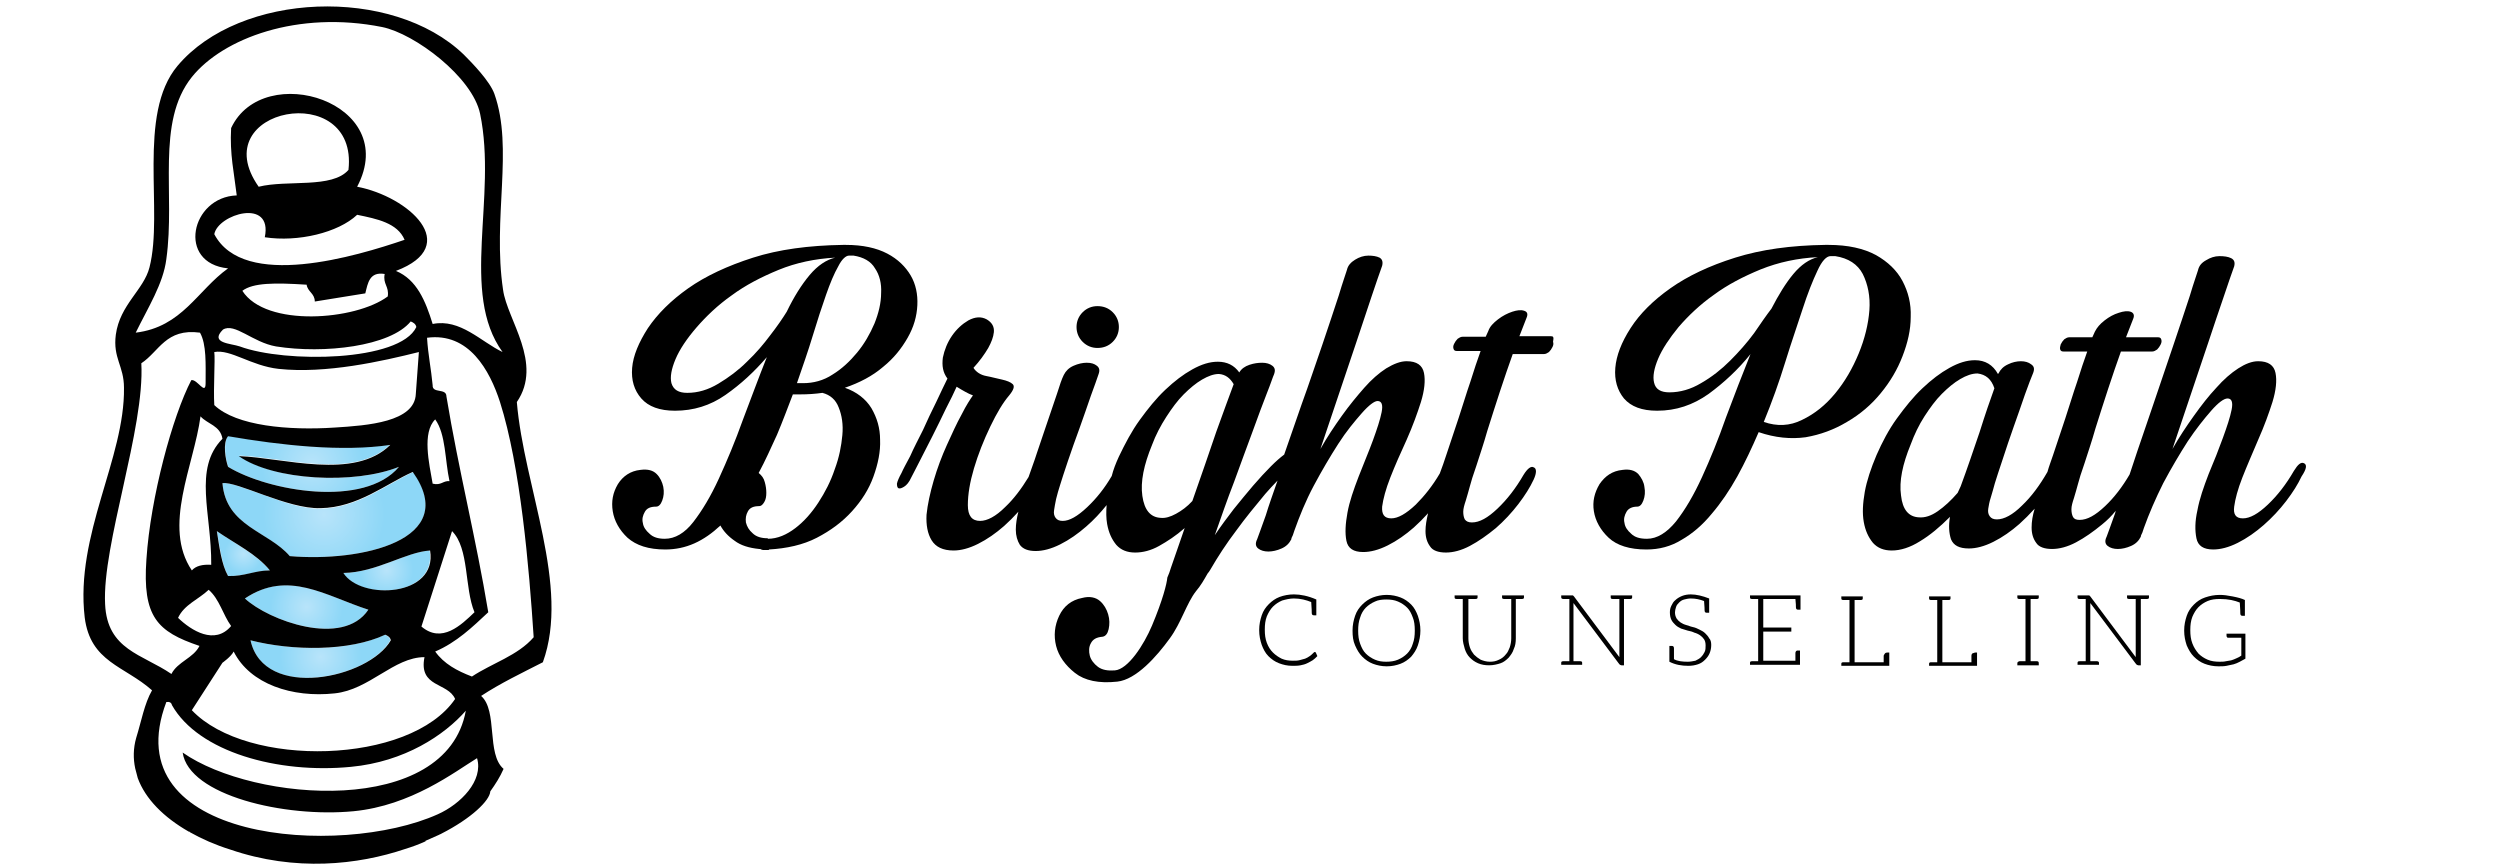 <?xml version="1.0" encoding="utf-8"?>
<!-- Generator: Adobe Illustrator 25.4.1, SVG Export Plug-In . SVG Version: 6.00 Build 0)  -->
<svg version="1.1" id="Layer_1" xmlns="http://www.w3.org/2000/svg" xmlns:xlink="http://www.w3.org/1999/xlink" x="0px" y="0px"
	 viewBox="0 0 490 170" style="enable-background:new 0 0 490 170;" xml:space="preserve">
<style type="text/css">
	
		.st0{clip-path:url(#SVGID_00000142860093112241559530000013689725321666311583_);fill:url(#SVGID_00000015322867300232699190000016672736187795638932_);}
	
		.st1{clip-path:url(#SVGID_00000116930504726333301880000003421474963075533235_);fill:url(#SVGID_00000147906977427502024330000014857189514236768910_);}
	
		.st2{clip-path:url(#SVGID_00000142157486737567689150000012919925470381839273_);fill:url(#SVGID_00000178919487684968233460000009399527376621736115_);}
	
		.st3{clip-path:url(#SVGID_00000004547803757196630860000014634132057269545910_);fill:url(#SVGID_00000029027702799376258890000000440164393030111147_);}
	
		.st4{clip-path:url(#SVGID_00000089551026077491397380000009487840758723934359_);fill:url(#SVGID_00000145754723306372420900000013932845839633296527_);}
	
		.st5{clip-path:url(#SVGID_00000003806524637759446410000013519546738754032012_);fill:url(#SVGID_00000152967899939791553250000009759482795531278989_);}
	.st6{fill-rule:evenodd;clip-rule:evenodd;}
</style>
<g>
	<g>
		<g>
			<defs>
				<path id="SVGID_1_" d="M49.1,125.5c2.5,11.9,23.2,7.5,27.4,0c-0.1-0.6-0.6-0.9-1.1-1.1C68.5,127.7,57.3,127.6,49.1,125.5"/>
			</defs>
			<clipPath id="SVGID_00000144295531576720498110000012768281868407261608_">
				<use xlink:href="#SVGID_1_"  style="overflow:visible;"/>
			</clipPath>
			
				<radialGradient id="SVGID_00000059297272703559284130000006610559066282309542_" cx="62.981" cy="288.924" r="1.861" gradientTransform="matrix(4.294 0 0 4.294 -207.585 -1111.893)" gradientUnits="userSpaceOnUse">
				<stop  offset="0" style="stop-color:#B8E4FA"/>
				<stop  offset="1" style="stop-color:#8DD7F7"/>
			</radialGradient>
			
				<rect x="49.1" y="124.4" style="clip-path:url(#SVGID_00000144295531576720498110000012768281868407261608_);fill:url(#SVGID_00000059297272703559284130000006610559066282309542_);" width="27.4" height="13"/>
		</g>
	</g>
	<g>
		<g>
			<defs>
				<path id="SVGID_00000057140042572697838320000002031459298910293423_" d="M48,117.3c4.6,4.3,19.2,9.7,24.2,2.2
					c-5.6-1.8-10.8-4.8-16.2-4.8C53.4,114.7,50.8,115.4,48,117.3"/>
			</defs>
			<clipPath id="SVGID_00000074421568537297582390000017702007759244472221_">
				<use xlink:href="#SVGID_00000057140042572697838320000002031459298910293423_"  style="overflow:visible;"/>
			</clipPath>
			
				<radialGradient id="SVGID_00000047743443369974274210000014120723251598742151_" cx="57.792" cy="294.906" r="1.861" gradientTransform="matrix(3.829 0 0 3.829 -161.189 -1010.219)" gradientUnits="userSpaceOnUse">
				<stop  offset="0" style="stop-color:#B8E4FA"/>
				<stop  offset="1" style="stop-color:#8DD7F7"/>
			</radialGradient>
			
				<rect x="48" y="114.7" style="clip-path:url(#SVGID_00000074421568537297582390000017702007759244472221_);fill:url(#SVGID_00000047743443369974274210000014120723251598742151_);" width="24.2" height="12.3"/>
		</g>
	</g>
	<g>
		<g>
			<defs>
				<path id="SVGID_00000040561993657818965960000013112678824220452543_" d="M44.7,112.9c3.2,0.1,5.2-1,8.2-1.1
					c-2.8-3.3-6.8-5.2-10.4-7.7C43.1,107.2,43.4,110.5,44.7,112.9"/>
			</defs>
			<clipPath id="SVGID_00000058547322372185371010000001427084444086501536_">
				<use xlink:href="#SVGID_00000040561993657818965960000013112678824220452543_"  style="overflow:visible;"/>
			</clipPath>
			
				<radialGradient id="SVGID_00000174597395488306429670000017555003355839836297_" cx="15.29" cy="349.524" r="1.861" gradientTransform="matrix(2.039 0 0 2.039 16.574 -604.082)" gradientUnits="userSpaceOnUse">
				<stop  offset="0" style="stop-color:#B8E4FA"/>
				<stop  offset="1" style="stop-color:#8DD7F7"/>
			</radialGradient>
			
				<rect x="42.5" y="104.1" style="clip-path:url(#SVGID_00000058547322372185371010000001427084444086501536_);fill:url(#SVGID_00000174597395488306429670000017555003355839836297_);" width="10.4" height="8.9"/>
		</g>
	</g>
	<g>
		<g>
			<defs>
				<path id="SVGID_00000071524055572425837280000016788688853597617541_" d="M44.7,91.5c7.9,4.8,26.7,8.1,33.5,0
					c-8.7,3.5-24.6,2.7-31.3-2.2c8.8,0.3,22.5,4.8,29.6-2.2c-9.4,1.4-21.3,0.1-31.8-1.7C43.7,86.8,44.2,90,44.7,91.5"/>
			</defs>
			<clipPath id="SVGID_00000040563743515991788750000012934357537910501311_">
				<use xlink:href="#SVGID_00000071524055572425837280000016788688853597617541_"  style="overflow:visible;"/>
			</clipPath>
			
				<radialGradient id="SVGID_00000027582414506344696910000015991439420354161060_" cx="70.747" cy="274.01" r="1.861" gradientTransform="matrix(5.352 0 0 5.352 -317.461 -1375.555)" gradientUnits="userSpaceOnUse">
				<stop  offset="0" style="stop-color:#B8E4FA"/>
				<stop  offset="1" style="stop-color:#8DD7F7"/>
			</radialGradient>
			
				<rect x="43.7" y="85.4" style="clip-path:url(#SVGID_00000040563743515991788750000012934357537910501311_);fill:url(#SVGID_00000027582414506344696910000015991439420354161060_);" width="34.6" height="14.1"/>
		</g>
	</g>
	<g>
		<g>
			<defs>
				<path id="SVGID_00000020362914455468534000000004272435084639634078_" d="M67.2,112.3c3.4,5.5,18.5,4.7,17-4.4
					C79.5,108.2,73.8,112.2,67.2,112.3"/>
			</defs>
			<clipPath id="SVGID_00000008833359855023530130000009792984217981697205_">
				<use xlink:href="#SVGID_00000020362914455468534000000004272435084639634078_"  style="overflow:visible;"/>
			</clipPath>
			
				<radialGradient id="SVGID_00000169532934465633846600000004351758981981594766_" cx="44.051" cy="317.171" r="1.861" gradientTransform="matrix(2.813 0 0 2.813 -48.129 -780.406)" gradientUnits="userSpaceOnUse">
				<stop  offset="0" style="stop-color:#B8E4FA"/>
				<stop  offset="1" style="stop-color:#8DD7F7"/>
			</radialGradient>
			
				<rect x="67.2" y="107.9" style="clip-path:url(#SVGID_00000008833359855023530130000009792984217981697205_);fill:url(#SVGID_00000169532934465633846600000004351758981981594766_);" width="18.5" height="9.8"/>
		</g>
	</g>
	<g>
		<g>
			<defs>
				<path id="SVGID_00000101785053820731465020000000361417994743251872_" d="M62.8,99.7c-3.1,0.1-7.1-1.2-10.6-2.5
					c-3.8-1.3-7.1-2.7-8.6-2.5c0.7,8.5,8.9,9.4,13.2,14.3c13.9,1.2,33.6-3.1,24.2-16.5C75.8,94.9,70.1,99.6,62.8,99.7"/>
			</defs>
			<clipPath id="SVGID_00000090988379667443203490000016782125549681715387_">
				<use xlink:href="#SVGID_00000101785053820731465020000000361417994743251872_"  style="overflow:visible;"/>
			</clipPath>
			
				<radialGradient id="SVGID_00000181086581391777536080000008791226519706132892_" cx="76.397" cy="267.25" r="1.861" gradientTransform="matrix(6.447 0 0 6.447 -429.033 -1622.141)" gradientUnits="userSpaceOnUse">
				<stop  offset="0" style="stop-color:#B8E4FA"/>
				<stop  offset="1" style="stop-color:#8DD7F7"/>
			</radialGradient>
			
				<rect x="43.6" y="92.6" style="clip-path:url(#SVGID_00000090988379667443203490000016782125549681715387_);fill:url(#SVGID_00000181086581391777536080000008791226519706132892_);" width="46.8" height="17.7"/>
		</g>
	</g>
	<path class="st6" d="M101.3,78.8c5.2-7.6-1.9-16.1-2.7-22c-2.1-14.1,2.1-27.7-1.7-38.4c-0.9-2.5-4.3-6-6-7.7
		C76.9-2.8,47-1.6,34.8,12.9c-8,9.5-2.7,28.6-5.5,39.5c-1.1,4.4-5.8,7.3-6.6,13.2c-0.6,4.6,1.6,6.1,1.6,10.4
		c0.2,13.8-9.6,28.8-7.7,45c1.1,8.8,7.8,9.5,13.2,14.3c-1.5,2.6-2.1,6.1-3.1,9.3l0,0c-0.6,2.1-0.6,4.1-0.2,6l0.5,1.9
		c1.5,4.1,5.1,7.7,10,10.5c0,0,0,0,0.1,0c0,0,0.1,0,0.1,0.1c2.3,1.3,5,2.5,7.9,3.4c12.8,4.4,25.1,3,34.3-0.1c0,0,0,0,0,0
		c1.3-0.4,2.7-0.9,4-1.5c0,0,0,0,0-0.1c0.9-0.4,1.8-0.8,2.7-1.2c0,0,0,0,0,0c0.1-0.1,0.3-0.1,0.4-0.2c5.9-3,9.5-6.5,9.6-8.3l0,0
		c1-1.4,1.9-2.8,2.6-4.4c-3.4-2.9-1.1-11.4-4.4-14.3c3.8-2.5,8-4.5,12.1-6.6C111.8,114.9,102.7,95.5,101.3,78.8 M32.6,50.8
		C34.4,38,30.5,24,37.6,15.1C43.7,7.5,58.4,2,74.9,5.3c6.4,1.3,17.7,9.8,19.2,17c3.4,16.4-4,35.1,4.4,46.7c-4.2-2-8.3-6.6-13.7-5.5
		c-1.4-4.5-3.1-8.7-7.2-10.4C90.8,48.1,80,38.5,70,36.6c8.7-16.5-18.4-25-24.7-11.5c-0.3,5.1,0.6,8.9,1.1,13.2
		c-9,0.3-11.8,13.3-1.7,14.3c-6,4.3-9,11.5-18.1,12.6C29,60.3,32,55.6,32.6,50.8 M43.6,129.9c0,0,1.7-1.2,2.2-2.2
		c3.2,6.4,11.5,9.1,19.8,8.2c6.8-0.7,11.6-7.1,17.6-7.1c-1.2,6,4.6,4.9,6,8.2c-8.8,12.9-40.8,13.6-51.6,2.2 M81.5,77.2
		c-0.2,5.5-9.4,6.2-15.9,6.6c-9,0.6-19.3-0.3-23.6-4.4c-0.2-3.3,0.2-8.9,0-10.4c3.2-0.6,7.2,2.7,12.6,3.3c9.3,1,20.3-1.5,27.5-3.3
		 M51.9,46.5c6.5,1,14.4-0.9,18.1-4.4c3.9,0.8,7.9,1.6,9.3,4.9c-9.4,3.2-31.5,9.9-37.3-1.1C42.7,42,53.5,38.7,51.9,46.5 M68.3,33.3
		c-3.2,3.7-12,1.9-17.6,3.3C39.8,21.1,70.3,15.4,68.3,33.3 M60.1,55.8c0.2,1.4,1.6,1.7,1.6,3.3c3.3-0.5,6.6-1.1,9.9-1.6
		c0.5-2,0.8-4.3,3.8-3.8c-0.4,2,0.9,2.4,0.6,4.4c-6.3,4.7-23.9,6.1-28.5-1.1C49.6,55.4,53.9,55.4,60.1,55.8 M54.1,67.9
		c9.4,1.5,22.4,0,26.4-4.9c0.5,0.2,1,0.5,1.1,1.1c-3.2,6.8-25.7,7.1-34.6,3.8c-1.7-0.6-6-0.6-3.3-3.3C46,63.2,49.5,67.1,54.1,67.9
		 M78.2,91.5c-6.8,8.1-25.6,4.8-33.5,0c-0.5-1.4-1.1-4.7,0-6c10.5,1.8,22.4,3.1,31.8,1.7c-7.1,7-20.9,2.5-29.7,2.2
		C53.6,94.2,69.5,95,78.2,91.5 M43.6,86c-5.8,5.9-2.1,14.7-2.2,24.7c-1.7-0.1-3,0.2-3.8,1.1c-5.8-8.6,0.4-20.5,1.7-30.2
		C40.6,83.1,43.2,83.4,43.6,86 M48,117.3c8.5-5.7,15.8-0.5,24.2,2.2C67.2,127,52.6,121.6,48,117.3 M75.5,124.4
		c0.5,0.2,1,0.5,1.1,1.1c-4.3,7.5-24.9,11.9-27.5,0C57.3,127.6,68.5,127.7,75.5,124.4 M44.7,112.9c-1.3-2.3-1.7-5.7-2.2-8.8
		c3.6,2.5,7.7,4.4,10.4,7.7C49.9,111.8,47.9,113,44.7,112.9 M40.9,115.6c2.1,1.8,2.8,4.9,4.4,7.1c-3.2,3.8-7.8,0.9-10.4-1.6
		C36.1,118.5,38.9,117.5,40.9,115.6 M82.6,122.8l6-18.7C92,107.5,91,115.2,93,120C90.4,122.5,86.6,126.2,82.6,122.8 M84.8,94.8
		c-0.7-4-2.1-10,0.5-12.6c2.1,2.9,1.9,8,2.8,12.1C86.8,94.2,86.5,95.2,84.8,94.8 M84.3,107.9c1.5,9.1-13.6,9.8-17,4.4
		C73.8,112.2,79.5,108.2,84.3,107.9 M56.8,109c-4.2-4.9-12.5-5.8-13.2-14.3c2.9-0.4,12.8,5.1,19.2,4.9c7.3-0.1,12.9-4.8,18.1-7.1
		C90.4,105.9,70.7,110.2,56.8,109 M20.6,118.4c-0.6-11.6,7.8-34.5,7.1-47.2c3.5-2.3,4.8-6.9,11.5-6c1.3,2.3,1.1,6.2,1.1,9.9
		c0,2.5-1.6-0.8-2.8-0.6c-3.7,7.1-8,23-8.8,35.1c-0.8,11.3,2.1,14.2,10.4,17c-1.2,2.4-4.3,3.1-5.5,5.5
		C27.9,128.2,21,127.4,20.6,118.4 M32.6,137.6c0.6-0.1,1,0.1,1.1,0.6c5.2,9.2,20.8,13.5,35.1,12.1c10.5-1,18.3-6.2,22.5-11
		c-3.8,20.9-41.5,18-55.5,8.2c1.2,8.4,20,12.8,33.5,11.5c11.3-1.1,19.8-7.7,24.2-10.4c1.3,4.4-3.2,9-7.7,11
		C66.7,168.2,22.2,165,32.6,137.6 M92.5,132.6c-2.9-1.1-5.5-2.5-7.2-4.9c4.2-1.8,7.3-4.8,10.4-7.7c-2.4-14.5-5.8-27.8-8.2-42.3
		c0-1.7-2.8-0.5-2.7-2.2c-0.3-3.2-0.9-6-1.1-9.3C91.9,65.1,96,72.6,98,78.8c4,12.6,5.7,32.3,6.6,46.1
		C101.5,128.5,96.4,130,92.5,132.6"/>
</g>
<g>
	<path d="M179.8,59.8c0.1-2.1-0.3-4.1-1.3-5.8c-1-1.7-2.5-3.2-4.6-4.3c-2.1-1.1-4.8-1.7-8.1-1.7h-0.6c-6.7,0.1-12.6,0.9-17.6,2.5
		s-9.3,3.6-12.7,6c-3.4,2.4-6,5-7.9,7.8c-1.8,2.8-2.9,5.4-3.1,7.8c-0.2,2.4,0.4,4.4,1.8,6c1.4,1.6,3.6,2.4,6.6,2.4
		c3.6,0,6.9-1,9.9-3.1s5.6-4.5,8.1-7.4c-1.6,4-3.1,8.1-4.7,12.3c-1.5,4.2-3.1,8-4.7,11.5c-1.6,3.5-3.3,6.3-5,8.5
		c-1.7,2.2-3.6,3.3-5.6,3.3c-1.3,0-2.3-0.3-3-1c-0.7-0.6-1.2-1.3-1.3-2.1c-0.2-0.8,0-1.5,0.4-2.2c0.4-0.7,1.1-1,2.2-1
		c0.5,0,0.9-0.4,1.2-1.2c0.3-0.8,0.4-1.7,0.2-2.7c-0.2-0.9-0.6-1.8-1.3-2.5c-0.7-0.7-1.7-1-3.2-0.8c-1.9,0.2-3.4,1.2-4.4,2.8
		c-1,1.7-1.3,3.4-1,5.3c0.3,1.9,1.3,3.7,2.9,5.2c1.7,1.5,4.1,2.3,7.4,2.3c2,0,3.9-0.4,5.7-1.2c1.8-0.8,3.5-2,5.1-3.5
		c0.6,1.1,1.5,2.1,2.8,3c1.2,0.9,2.8,1.4,4.8,1.6c0.1,0,0.3,0,0.4,0.1c0.1,0,0.2,0.1,0.4,0.1h1.1v-0.1c3.5-0.2,6.7-0.9,9.4-2.3
		c2.7-1.4,5-3.1,6.9-5.2c1.9-2.1,3.3-4.3,4.2-6.8c0.9-2.5,1.4-4.9,1.3-7.2c0-2.3-0.6-4.3-1.7-6.2c-1.1-1.8-2.9-3.2-5.2-4
		c2.9-1,5.4-2.3,7.5-4.1c2.1-1.7,3.6-3.6,4.8-5.7C179.1,64.1,179.7,62,179.8,59.8 M146.4,70.9c-1.7,1.7-3.6,3.1-5.6,4.3
		c-2,1.2-4,1.8-6.1,1.8c-1.7,0-2.7-0.6-3.1-1.9c-0.3-1.2,0-2.8,0.8-4.7c0.8-1.9,2.2-4,4.1-6.2c1.9-2.2,4.2-4.4,6.9-6.3
		c2.7-2,5.8-3.6,9.2-5s7.2-2.2,11.1-2.4c-1.7,0.4-3.4,1.5-5,3.4c-1.6,1.9-3.1,4.3-4.5,7.2c-0.8,1.3-1.9,2.9-3.3,4.7
		C149.7,67.4,148.2,69.2,146.4,70.9 M165.1,85.3c-0.2,2.1-0.6,4.3-1.5,6.7c-0.8,2.4-1.9,4.5-3.2,6.5c-1.3,2-2.8,3.7-4.5,5
		c-1.7,1.3-3.5,2.1-5.4,2.1v-0.1c-1.3,0-2.3-0.3-3-1c-0.7-0.6-1.1-1.3-1.3-2.1c-0.1-0.8,0-1.5,0.4-2.2c0.4-0.7,1.1-1,2.2-1
		c0.4,0,0.7-0.3,1-0.8c0.3-0.5,0.4-1.1,0.4-1.8c0-0.7-0.1-1.4-0.3-2.1c-0.2-0.8-0.6-1.3-1.2-1.8c1.3-2.4,2.4-4.9,3.6-7.5
		c1.1-2.6,2.1-5.3,3.1-7.9h1.4c1.6,0,3-0.1,4.4-0.3c1.5,0.4,2.6,1.3,3.2,2.9C165,81.4,165.3,83.2,165.1,85.3 M171.4,63.4
		c-0.9,2.1-2,4-3.4,5.7c-1.4,1.7-3,3.2-4.8,4.3c-1.8,1.2-3.8,1.7-5.8,1.7h-1.2c1.1-3.2,2.2-6.3,3.1-9.3c0.9-3,1.8-5.7,2.6-8
		c0.8-2.3,1.6-4.2,2.4-5.6c0.7-1.4,1.5-2.1,2.1-2.1h0.9c1.9,0.3,3.4,1.1,4.2,2.5c0.9,1.3,1.3,3,1.2,4.8
		C172.7,59.4,172.2,61.4,171.4,63.4"/>
	<path d="M215.1,68.2c1.2,0,2.2-0.4,3-1.2s1.2-1.8,1.2-2.9c0-1.1-0.4-2.1-1.2-2.9c-0.8-0.8-1.8-1.2-3-1.2c-1.1,0-2.1,0.4-2.9,1.2
		c-0.8,0.8-1.2,1.8-1.2,2.9c0,1.1,0.4,2.1,1.2,2.9C213,67.8,214,68.2,215.1,68.2"/>
	<path d="M304,65.9h-6.2l1.4-3.6c0.3-0.7,0.2-1.2-0.5-1.4c-0.6-0.2-1.4-0.1-2.3,0.2s-1.9,0.8-2.8,1.5c-0.9,0.7-1.6,1.4-1.9,2.3
		l-0.5,1.1h-4.5c-0.4,0-0.7,0.2-1,0.4c-0.3,0.3-0.5,0.6-0.7,1s-0.2,0.7-0.1,1c0.1,0.3,0.3,0.4,0.7,0.4h4.6c-0.6,1.7-1.3,3.7-2,6
		c-0.8,2.3-1.5,4.7-2.3,7.1c-0.8,2.4-1.6,4.8-2.4,7.2c-0.4,1.3-0.9,2.6-1.3,3.7c-1.4,2.4-3,4.4-4.7,6.1c-1.9,1.8-3.5,2.7-4.8,2.7
		c-1.4,0-1.9-0.8-1.8-2.3c0.2-1.5,0.7-3.4,1.6-5.7c0.9-2.3,2-4.8,3.2-7.4c1.2-2.7,2.1-5.2,2.8-7.4c0.7-2.3,0.9-4.2,0.6-5.7
		c-0.3-1.5-1.4-2.3-3.4-2.3c-1.2,0-2.5,0.5-4,1.4c-1.4,0.9-2.9,2.2-4.3,3.8s-2.9,3.4-4.4,5.5c-1.5,2.1-2.9,4.2-4.2,6.5
		c1.1-3.3,2.3-6.8,3.5-10.4c1.2-3.6,2.4-7.1,3.5-10.4c1.1-3.3,2.1-6.3,3-9c0.9-2.7,1.6-4.7,2.1-6.1c0.2-0.8,0-1.3-0.5-1.6
		c-0.6-0.3-1.4-0.4-2.2-0.4c-0.9,0-1.8,0.3-2.6,0.8s-1.4,1.1-1.6,2c-0.2,0.7-0.8,2.3-1.6,5c-0.9,2.7-1.9,5.8-3.2,9.6
		c-1.3,3.7-2.6,7.7-4.1,11.8c-1.2,3.4-2.3,6.7-3.4,9.8c-0.8,0.6-1.6,1.3-2.6,2.3c-1.1,1.1-2.2,2.3-3.5,3.8c-1.2,1.4-2.5,3-3.8,4.6
		c-1.3,1.7-2.5,3.3-3.7,5.1c1.2-3.4,2.4-6.9,3.8-10.5c1.3-3.6,2.5-6.8,3.6-9.8c1.1-3,2-5.5,2.8-7.5c0.8-2,1.2-3.3,1.4-3.7
		c0.3-0.8,0.2-1.3-0.3-1.7c-0.5-0.4-1.2-0.6-2-0.6c-0.8,0-1.6,0.1-2.5,0.4c-0.9,0.3-1.6,0.8-2,1.5c-1-1.4-2.4-2.1-4.2-2.1
		c-1.6,0-3.2,0.5-5,1.5c-1.8,1-3.5,2.3-5.3,4c-1.8,1.7-3.4,3.7-5,5.9c-1.6,2.2-2.9,4.7-4.1,7.2c-0.6,1.3-1.1,2.6-1.4,3.8
		c-1.4,2.4-3,4.4-4.8,6.1c-1.9,1.8-3.5,2.7-4.8,2.7c-0.7,0-1.1-0.2-1.4-0.6c-0.3-0.4-0.4-0.9-0.3-1.5c0.1-0.6,0.2-1.3,0.4-2.2
		c0.2-0.9,0.5-1.8,0.8-2.8c0.3-1,0.8-2.5,1.5-4.6c0.7-2.1,1.5-4.3,2.3-6.5s1.5-4.3,2.2-6.3c0.7-1.9,1.2-3.3,1.5-4.2
		c0.3-0.8,0.2-1.3-0.3-1.7c-0.5-0.4-1.1-0.6-2-0.6c-0.8,0-1.7,0.2-2.6,0.6c-0.9,0.4-1.5,1-1.9,1.8c-0.4,0.8-0.8,2-1.3,3.6
		c-0.5,1.5-1.1,3.3-1.8,5.3c-0.7,2-1.4,4.2-2.2,6.5c-0.5,1.6-1.1,3.1-1.6,4.6c-1.4,2.3-2.9,4.3-4.6,5.9c-1.8,1.8-3.5,2.7-4.9,2.7
		c-1.6,0-2.4-1-2.4-3.1s0.4-4.5,1.2-7.2c0.8-2.7,1.9-5.5,3.2-8.2c1.3-2.7,2.5-4.7,3.7-6.1c0.9-1.1,1.1-1.8,0.7-2.2
		c-0.4-0.4-1.2-0.7-2.1-0.9c-1-0.2-2-0.5-3.1-0.7c-1.1-0.2-2-0.8-2.5-1.6c1.2-1.3,2.2-2.7,2.9-3.9c0.6-1.1,1-2.1,1.1-3.1
		c0.1-1.1-0.4-1.9-1.4-2.5c-1.1-0.6-2.3-0.5-3.6,0.2c-1.2,0.7-2.3,1.7-3.2,3c-0.9,1.3-1.5,2.8-1.8,4.3c-0.2,1.6,0,2.9,0.9,4.1
		c-0.6,1.2-1.3,2.7-2.2,4.6c-0.9,1.8-1.8,3.7-2.6,5.5c-0.9,1.8-1.8,3.5-2.5,5.1c-0.8,1.5-1.4,2.6-1.7,3.3c-0.5,0.9-0.8,1.6-0.9,2.1
		c0,0.5,0.1,0.8,0.3,0.9c0.3,0.1,0.6,0,1.1-0.3s1-0.9,1.4-1.8c0.4-0.7,0.9-1.8,1.7-3.3c0.8-1.5,1.6-3.2,2.5-4.9
		c0.9-1.8,1.8-3.6,2.6-5.3c0.9-1.7,1.6-3.2,2.1-4.3c0.6,0.4,1.2,0.7,1.7,1c0.5,0.3,1,0.5,1.5,0.7c-0.5,0.7-1.3,1.9-2.2,3.7
		c-1,1.8-1.9,3.8-2.9,6c-1,2.2-1.9,4.6-2.6,7s-1.2,4.7-1.4,6.7c-0.1,2,0.2,3.7,1,5c0.8,1.3,2.2,2,4.3,2c1.4,0,3-0.4,4.8-1.3
		c1.8-0.9,3.5-2.1,5.1-3.5c1-0.9,1.9-1.8,2.8-2.8c-0.3,1.2-0.5,2.4-0.5,3.5c0,1.2,0.3,2.2,0.8,3c0.6,0.8,1.6,1.2,3.1,1.2
		c1.4,0,3-0.4,4.8-1.3c1.8-0.9,3.5-2.1,5.1-3.5c1.5-1.3,2.8-2.7,4-4.2c-0.1,1.3-0.1,2.6,0.1,3.7c0.3,1.7,0.9,3,1.8,4.1
		c0.9,1,2.1,1.5,3.7,1.5c1.5,0,3.1-0.4,4.7-1.3c1.6-0.9,3.3-2,5-3.5c-0.9,2.6-1.8,5.2-2.7,7.8c-0.2,0.7-0.4,1.2-0.7,1.9
		c-0.1,1.2-0.9,4.4-3,9.4c-1.6,3.8-4.7,8.6-7.3,8.8c-1.4,0.1-2.5-0.1-3.3-0.7c-0.8-0.6-1.4-1.4-1.6-2.2c-0.2-0.8-0.2-1.7,0.2-2.4
		c0.4-0.8,1.1-1.2,2.3-1.3c0.6-0.1,1-0.6,1.2-1.5s0.2-1.9-0.1-2.9c-0.3-1-0.8-1.9-1.6-2.6c-0.8-0.7-2-1-3.5-0.6
		c-2.1,0.4-3.6,1.6-4.5,3.5s-1.1,3.9-0.6,5.9c0.5,2,1.8,3.8,3.7,5.3c1.9,1.5,4.7,2.1,8.3,1.7c3.7-0.4,7.7-4.9,10.3-8.5
		c2.2-3,3.3-6.9,5.1-9.2c1-1.2,1.5-2.1,2.3-3.5c0.2-0.2,0.3-0.4,0.5-0.7c1.5-2.6,3.2-5.2,5.1-7.7c1.8-2.5,3.8-4.9,5.7-7.2
		c0.8-0.9,1.6-1.8,2.4-2.6c-0.9,2.6-1.7,4.8-2.3,6.8c-0.9,2.6-1.5,4.1-1.7,4.7c-0.4,0.8-0.3,1.4,0.2,1.8c0.5,0.4,1.2,0.6,2,0.6
		s1.7-0.2,2.6-0.6c0.9-0.4,1.5-1,1.9-1.8c0-0.2,0.1-0.4,0.3-0.8l0.3-0.9c1-2.8,2.2-5.8,3.8-8.8c1.6-3,3.2-5.7,4.8-8.2s3.2-4.4,4.6-6
		c1.4-1.6,2.5-2.4,3.1-2.4c0.8,0,1.1,0.7,0.8,2.2c-0.3,1.5-0.9,3.3-1.7,5.5s-1.8,4.5-2.8,7.1c-1,2.6-1.8,4.9-2.2,7.1s-0.5,4-0.2,5.5
		c0.3,1.5,1.4,2.2,3.3,2.2c1.4,0,3-0.4,4.8-1.3c1.8-0.9,3.5-2.1,5.1-3.5c1-0.9,1.9-1.8,2.8-2.8c-0.3,1.3-0.5,2.4-0.5,3.5
		c0,1.2,0.3,2.2,0.9,3c0.5,0.8,1.6,1.2,3.1,1.2c1.4,0,3-0.4,4.7-1.3c1.7-0.9,3.4-2.1,5.1-3.5c1.6-1.4,3.1-3,4.4-4.7
		c1.3-1.7,2.3-3.3,3-4.8c0.6-1.3,0.6-2.2,0-2.4c-0.5-0.3-1.2,0.2-2,1.5c-1.5,2.6-3.2,4.8-5.1,6.6c-1.9,1.8-3.5,2.7-5,2.7
		c-0.7,0-1.1-0.2-1.4-0.6c-0.2-0.4-0.3-0.9-0.3-1.5c0-0.6,0.2-1.3,0.5-2.2s0.5-1.8,0.8-2.8c0.2-0.8,0.6-2.1,1.3-4.1
		c0.6-1.9,1.4-4.2,2.1-6.7c0.8-2.5,1.6-5.1,2.5-7.8c0.9-2.7,1.7-5.1,2.5-7.3h6.1c0.4,0,0.7-0.2,1-0.4c0.3-0.3,0.5-0.6,0.7-1
		c0.2-0.4,0.2-0.7,0.1-1C304.6,66,304.4,65.9,304,65.9 M233.7,98.2c-1,1.1-2.1,1.9-3.2,2.5c-1.1,0.6-2.1,0.9-3,0.8
		c-2-0.1-3.2-1.5-3.6-4.3s0.3-6.1,1.9-10c0.7-1.9,1.7-3.8,2.8-5.5c1.1-1.7,2.2-3.2,3.4-4.4c1.2-1.2,2.4-2.2,3.6-2.9
		c1.2-0.7,2.3-1.1,3.3-1.1c1.3,0.1,2.2,0.8,2.9,2c-0.8,2.1-1.9,5.2-3.4,9.3C237,88.8,235.4,93.3,233.7,98.2"/>
	<path d="M368.6,77.1c1.9-2.3,3.3-4.7,4.3-7.3c1-2.6,1.6-5.1,1.6-7.7c0.1-2.6-0.5-4.9-1.6-7c-1.1-2.1-2.9-3.8-5.2-5.1
		c-2.4-1.3-5.5-2-9.3-2h-0.7c-6.7,0.1-12.5,0.9-17.6,2.5c-5.1,1.6-9.3,3.6-12.7,6c-3.4,2.4-6,5-7.8,7.8c-1.8,2.8-2.8,5.4-3,7.8
		c-0.2,2.4,0.4,4.4,1.7,6c1.4,1.6,3.5,2.4,6.5,2.4c3.7,0,7-1.1,10.1-3.3c3-2.2,5.8-4.8,8.2-7.8c-1.6,4-3.2,8.1-4.8,12.4
		c-1.5,4.3-3.1,8.2-4.7,11.7c-1.6,3.5-3.3,6.4-5.1,8.7c-1.8,2.2-3.7,3.4-5.7,3.4c-1.4,0-2.4-0.3-3.1-1c-0.7-0.6-1.2-1.3-1.3-2.1
		c-0.2-0.8,0-1.5,0.4-2.2c0.4-0.7,1.2-1,2.1-1c0.5,0,0.9-0.4,1.2-1.2c0.3-0.8,0.4-1.7,0.2-2.7c-0.1-0.9-0.6-1.8-1.2-2.5
		c-0.7-0.7-1.7-1-3.1-0.8c-2,0.2-3.4,1.2-4.5,2.8c-1,1.7-1.4,3.4-1.1,5.3c0.3,1.9,1.3,3.7,2.9,5.2c1.6,1.5,4.1,2.3,7.4,2.3
		c2.5,0,4.8-0.6,6.9-1.9c2.1-1.2,4.1-2.9,5.9-5.1c1.8-2.1,3.5-4.6,5-7.3c1.5-2.7,2.9-5.7,4.2-8.7c3.2,1.1,6.3,1.4,9.2,1
		c2.9-0.5,5.6-1.5,8.1-3C364.6,81.2,366.8,79.3,368.6,77.1 M343.8,65.3c-1.4,1.9-3,3.7-4.7,5.4c-1.7,1.7-3.6,3.2-5.7,4.4
		c-2,1.2-4.1,1.8-6.2,1.8c-1.7,0-2.7-0.6-3-1.9c-0.3-1.2,0-2.8,0.8-4.7c0.8-1.9,2.2-4,4-6.2c1.9-2.2,4.2-4.4,6.9-6.3
		c2.7-2,5.8-3.6,9.2-5c3.5-1.4,7.2-2.2,11.2-2.4c-1.7,0.4-3.3,1.5-4.8,3.3c-1.5,1.8-2.9,4.1-4.3,6.8
		C346.2,61.8,345.1,63.4,343.8,65.3 M366.4,60.8c-0.2,2.7-0.9,5.6-2.1,8.5c-1.2,2.9-2.7,5.5-4.6,7.8c-1.9,2.3-4,4-6.5,5.2
		c-2.4,1.2-4.9,1.3-7.5,0.4c1.6-3.9,3-7.8,4.2-11.7c1.2-3.9,2.4-7.3,3.4-10.4c1-3.1,2-5.6,2.9-7.5c0.9-2,1.8-2.9,2.6-2.9h0.9
		c2.6,0.4,4.4,1.6,5.4,3.5C366.1,55.7,366.6,58.1,366.4,60.8"/>
	<path d="M451.6,90.8c-0.6-0.3-1.2,0.2-2,1.5c-1.5,2.6-3.2,4.8-5.1,6.6c-1.9,1.8-3.5,2.7-4.9,2.7c-1.4,0-1.9-0.8-1.7-2.3
		c0.2-1.5,0.7-3.4,1.6-5.7c0.9-2.3,2-4.8,3.1-7.4c1.2-2.7,2.1-5.2,2.8-7.4c0.7-2.3,0.9-4.2,0.6-5.7c-0.3-1.5-1.4-2.3-3.4-2.3
		c-1.2,0-2.5,0.5-3.9,1.4c-1.4,0.9-2.9,2.2-4.3,3.8c-1.5,1.6-2.9,3.4-4.4,5.5c-1.5,2.1-2.9,4.2-4.2,6.5c1.1-3.3,2.3-6.8,3.5-10.4
		c1.2-3.6,2.4-7.1,3.5-10.4c1.1-3.3,2.1-6.3,3-8.9c0.9-2.7,1.6-4.7,2.1-6.1c0.2-0.8,0-1.3-0.6-1.6s-1.4-0.4-2.3-0.4
		c-0.9,0-1.8,0.3-2.6,0.8c-0.9,0.5-1.4,1.1-1.6,2c-0.2,0.7-0.8,2.3-1.6,5c-0.9,2.7-1.9,5.8-3.2,9.6s-2.6,7.7-4,11.8
		c-1.4,4.2-2.8,8.1-4,11.8c-0.2,0.6-0.4,1.2-0.6,1.8c-1.4,2.4-3,4.5-4.8,6.2c-1.9,1.8-3.5,2.7-5,2.7c-0.7,0-1.1-0.2-1.3-0.6
		c-0.2-0.4-0.3-0.9-0.3-1.5c0-0.6,0.2-1.3,0.5-2.2c0.3-0.9,0.5-1.8,0.8-2.8c0.2-0.8,0.6-2.1,1.3-4.1c0.6-1.9,1.4-4.2,2.1-6.7
		c0.8-2.5,1.6-5.1,2.5-7.8c0.9-2.7,1.7-5.1,2.5-7.3h6.1c0.4,0,0.7-0.2,1-0.4c0.3-0.3,0.5-0.6,0.7-1c0.2-0.4,0.2-0.7,0.1-1
		c-0.1-0.3-0.3-0.4-0.7-0.4h-6.2l1.4-3.6c0.3-0.7,0.1-1.2-0.5-1.4c-0.6-0.2-1.4-0.1-2.3,0.2c-1,0.3-1.9,0.8-2.8,1.5
		c-0.9,0.7-1.5,1.4-1.9,2.2l-0.5,1.1h-4.5c-0.4,0-0.7,0.2-1,0.4c-0.3,0.3-0.5,0.6-0.7,1c-0.1,0.4-0.2,0.7-0.1,1
		c0.1,0.3,0.3,0.4,0.7,0.4h4.6c-0.6,1.7-1.3,3.7-2,6c-0.8,2.3-1.5,4.7-2.3,7.1c-0.8,2.4-1.6,4.8-2.4,7.2c-0.4,1.2-0.8,2.2-1.1,3.3
		c-1.5,2.6-3.1,4.8-5,6.6c-1.8,1.8-3.5,2.7-4.9,2.7c-0.7,0-1.1-0.2-1.4-0.6c-0.3-0.4-0.4-0.9-0.3-1.5s0.2-1.3,0.5-2.2
		c0.3-0.9,0.5-1.8,0.8-2.8c0.3-1,0.8-2.5,1.5-4.6s1.4-4.3,2.2-6.5c0.8-2.2,1.5-4.3,2.2-6.3c0.7-1.9,1.2-3.3,1.6-4.2
		c0.3-0.8,0.2-1.3-0.4-1.7c-0.5-0.4-1.2-0.6-2-0.6c-0.8,0-1.7,0.2-2.5,0.6c-0.9,0.4-1.5,1-1.9,1.8l-0.1,0.1c-1-1.8-2.5-2.7-4.5-2.7
		c-1.6,0-3.2,0.5-5,1.5c-1.8,1-3.5,2.3-5.3,4c-1.8,1.7-3.4,3.7-5,5.9c-1.6,2.2-2.9,4.7-4,7.2c-1.1,2.6-1.9,5-2.3,7.2
		c-0.4,2.3-0.5,4.2-0.2,5.9c0.3,1.7,0.9,3,1.8,4.1c0.9,1,2.1,1.5,3.7,1.5c1.7,0,3.6-0.6,5.5-1.8c2-1.2,3.9-2.8,5.9-4.8
		c-0.3,1.7-0.2,3.2,0.2,4.4c0.5,1.2,1.6,1.8,3.5,1.8c1.4,0,3-0.4,4.8-1.3c1.8-0.9,3.5-2.1,5.1-3.5c1-0.9,2-1.9,3-3
		c-0.4,1.3-0.6,2.5-0.6,3.7c0,1.2,0.3,2.2,0.9,3c0.5,0.8,1.6,1.2,3.1,1.2c1.4,0,3-0.4,4.7-1.3c1.7-0.9,3.4-2.1,5.1-3.5
		c1-0.8,1.9-1.7,2.7-2.7c0,0.1-0.1,0.2-0.1,0.4c-0.9,2.6-1.5,4.1-1.7,4.7c-0.4,0.8-0.3,1.4,0.2,1.8c0.5,0.4,1.2,0.6,2,0.6
		c0.8,0,1.7-0.2,2.6-0.6c0.9-0.4,1.5-1,1.9-1.8c0-0.2,0.1-0.4,0.3-0.8l0.3-0.9c1-2.8,2.3-5.8,3.8-8.8c1.6-3,3.2-5.7,4.8-8.2
		c1.6-2.4,3.2-4.4,4.6-6c1.4-1.6,2.5-2.4,3.2-2.4c0.8,0,1.1,0.7,0.8,2.2s-0.9,3.3-1.7,5.5s-1.7,4.5-2.8,7.1c-1,2.6-1.8,4.9-2.2,7.1
		c-0.5,2.2-0.5,4-0.2,5.5s1.4,2.2,3.3,2.2c1.4,0,3-0.4,4.8-1.3c1.8-0.9,3.5-2.1,5.1-3.5c1.6-1.4,3.1-3,4.4-4.7
		c1.3-1.7,2.3-3.3,3-4.8C452.1,91.9,452.2,91.1,451.6,90.8 M384.3,95.3l-0.6,1.3c-1.3,1.5-2.6,2.7-3.9,3.6c-1.3,0.9-2.5,1.3-3.7,1.2
		c-2-0.1-3.2-1.5-3.5-4.3c-0.4-2.8,0.3-6.1,1.9-10c0.7-1.9,1.6-3.8,2.7-5.5c1.1-1.7,2.2-3.2,3.4-4.4c1.2-1.2,2.4-2.2,3.6-2.9
		c1.2-0.7,2.3-1.1,3.4-1.1c1.6,0.2,2.7,1.1,3.3,2.9c-0.8,2.2-1.8,5.1-2.9,8.6C386.8,88.2,385.6,91.8,384.3,95.3"/>
	<path d="M258.2,128.6c-0.3,0.3-0.6,0.6-0.9,0.8s-0.7,0.4-1.1,0.6s-0.8,0.3-1.3,0.4c-0.5,0.1-1,0.1-1.6,0.1c-1,0-1.8-0.2-2.6-0.5
		s-1.5-0.8-2.1-1.4s-1-1.4-1.3-2.2c-0.3-0.9-0.5-1.8-0.5-2.9c0-1.1,0.2-2,0.5-2.9c0.3-0.9,0.8-1.6,1.4-2.2c0.6-0.6,1.3-1.1,2.1-1.4
		c0.8-0.3,1.8-0.5,2.8-0.5c1.3,0,2.8,0.3,4.4,1v3.1h-0.5c-0.3,0-0.4-0.2-0.4-0.5c0-0.2,0-0.8-0.1-2.1c-1-0.4-2.1-0.7-3.4-0.7
		c-0.8,0-1.6,0.2-2.3,0.4c-0.7,0.3-1.3,0.7-1.8,1.2c-0.5,0.5-0.9,1.2-1.2,1.9c-0.3,0.8-0.4,1.6-0.4,2.6c0,1,0.1,1.8,0.4,2.6
		c0.3,0.8,0.7,1.4,1.2,1.9c0.5,0.5,1.1,0.9,1.7,1.2c0.7,0.3,1.4,0.4,2.2,0.4c0.5,0,0.9,0,1.3-0.1c0.4-0.1,0.7-0.2,1.1-0.3
		c0.3-0.1,0.6-0.3,0.9-0.5s0.5-0.4,0.8-0.7c0,0,0.1-0.1,0.1-0.1c0,0,0.1,0,0.1,0c0.1,0,0.1,0,0.2,0.1L258.2,128.6z"/>
	<path d="M277.9,126.5c-0.3,0.9-0.8,1.6-1.3,2.2c-0.6,0.6-1.3,1.1-2.1,1.4c-0.8,0.3-1.7,0.5-2.7,0.5c-1,0-1.9-0.2-2.7-0.5
		c-0.8-0.3-1.5-0.8-2.1-1.4c-0.6-0.6-1-1.3-1.4-2.2s-0.5-1.8-0.5-2.9c0-1.1,0.2-2,0.5-2.9c0.3-0.9,0.8-1.6,1.4-2.2
		c0.6-0.6,1.3-1.1,2.1-1.4c0.8-0.3,1.7-0.5,2.7-0.5c1,0,1.9,0.2,2.7,0.5s1.5,0.8,2.1,1.4c0.6,0.6,1,1.4,1.3,2.2
		c0.3,0.9,0.5,1.8,0.5,2.9C278.4,124.6,278.2,125.6,277.9,126.5 M276.9,121c-0.3-0.8-0.6-1.4-1.1-1.9c-0.5-0.5-1.1-0.9-1.8-1.2
		s-1.4-0.4-2.3-0.4c-0.8,0-1.6,0.1-2.2,0.4c-0.7,0.3-1.3,0.7-1.8,1.2s-0.9,1.2-1.1,1.9c-0.3,0.8-0.4,1.6-0.4,2.6
		c0,1,0.1,1.8,0.4,2.6c0.3,0.8,0.6,1.4,1.1,1.9c0.5,0.5,1.1,0.9,1.8,1.2s1.4,0.4,2.2,0.4c0.8,0,1.6-0.1,2.3-0.4s1.3-0.7,1.8-1.2
		c0.5-0.5,0.9-1.2,1.1-1.9c0.3-0.8,0.4-1.6,0.4-2.6C277.3,122.6,277.2,121.7,276.9,121"/>
	<path d="M298.7,116.7v0.4c0,0.2-0.1,0.3-0.4,0.3c0,0-0.1,0-0.2,0c-0.1,0-0.2,0-0.4,0c-0.2,0-0.4,0-0.6,0v7.7c0,0.8-0.1,1.5-0.4,2.1
		c-0.2,0.7-0.6,1.2-1,1.7c-0.5,0.5-1,0.9-1.6,1.1s-1.4,0.4-2.2,0.4c-0.8,0-1.5-0.1-2.2-0.4s-1.2-0.7-1.6-1.1c-0.5-0.5-0.8-1.1-1-1.7
		c-0.2-0.7-0.4-1.4-0.4-2.1v-7.7c-0.2,0-0.4,0-0.6,0c-0.2,0-0.3,0-0.4,0c-0.1,0-0.2,0-0.2,0c-0.3,0-0.4-0.1-0.4-0.3v-0.4h1.6h1h1.9
		v0.4c0,0.2-0.1,0.3-0.4,0.3c0,0-0.1,0-0.2,0c-0.1,0-0.3,0-0.5,0c-0.2,0-0.5,0-0.7,0v7.7c0,0.6,0.1,1.2,0.3,1.8
		c0.2,0.6,0.5,1,0.8,1.4c0.4,0.4,0.8,0.7,1.3,1c0.5,0.2,1.1,0.4,1.8,0.4s1.2-0.1,1.8-0.4c0.5-0.2,1-0.6,1.3-1
		c0.4-0.4,0.6-0.9,0.8-1.4c0.2-0.6,0.3-1.2,0.3-1.8v-7.7c-0.2,0-0.5,0-0.7,0c-0.2,0-0.4,0-0.5,0c-0.1,0-0.2,0-0.2,0
		c-0.3,0-0.4-0.1-0.4-0.3v-0.4h1.9h1L298.7,116.7L298.7,116.7z"/>
	<path d="M319.9,116.7v0.4c0,0.2-0.1,0.3-0.4,0.3c0,0-0.1,0-0.2,0c-0.1,0-0.2,0-0.4,0c-0.2,0-0.4,0-0.6,0v13h-0.5
		c-0.1,0-0.3-0.1-0.4-0.2l-9-12c0,0.2,0,0.4,0,0.6v10.8c0.2,0,0.5,0,0.6,0c0.2,0,0.4,0,0.5,0c0.1,0,0.2,0,0.2,0
		c0.3,0,0.4,0.1,0.4,0.3v0.4h-1.7h-0.9H306v-0.4c0-0.2,0.1-0.3,0.4-0.3c0,0,0.1,0,0.2,0c0.1,0,0.2,0,0.4,0c0.2,0,0.4,0,0.6,0v-12.2
		c-0.2,0-0.4,0-0.6,0c-0.2,0-0.3,0-0.4,0c-0.1,0-0.1,0-0.2,0c-0.2,0-0.4-0.1-0.4-0.3v-0.4h1.6h0.5c0.1,0,0.2,0,0.2,0
		c0,0,0.1,0.1,0.2,0.2l8.9,11.9c0-0.2,0-0.4,0-0.6v-10.8c-0.2,0-0.5,0-0.6,0c-0.2,0-0.4,0-0.5,0c-0.1,0-0.2,0-0.2,0
		c-0.3,0-0.4-0.1-0.4-0.3v-0.4h1.7h0.9L319.9,116.7L319.9,116.7z"/>
	<path d="M335.4,126.4c0,0.6-0.1,1.1-0.3,1.6c-0.2,0.5-0.5,0.9-0.9,1.3c-0.4,0.4-0.8,0.7-1.4,0.9s-1.2,0.3-1.9,0.3
		c-1.3,0-2.5-0.2-3.7-0.8v-0.3v-0.2v-2.6h0.5c0.3,0,0.4,0.2,0.4,0.5c0,0,0,0.2,0,0.4c0,0.2,0,0.5,0,0.8c0,0.3,0,0.6,0,0.9
		c0.7,0.4,1.7,0.5,2.7,0.5c0.5,0,1-0.1,1.5-0.2c0.4-0.2,0.8-0.4,1.1-0.7s0.5-0.6,0.7-1c0.2-0.4,0.2-0.8,0.2-1.3
		c0-0.5-0.1-0.9-0.3-1.2c-0.2-0.3-0.5-0.6-0.8-0.8c-0.3-0.2-0.7-0.4-1.1-0.5c-0.4-0.2-0.8-0.3-1.3-0.4c-0.4-0.1-0.9-0.3-1.3-0.4
		c-0.4-0.2-0.8-0.4-1.1-0.7s-0.6-0.6-0.8-1c-0.2-0.4-0.3-0.9-0.3-1.5c0-0.5,0.1-0.9,0.3-1.3c0.2-0.4,0.4-0.8,0.8-1.1
		c0.3-0.3,0.8-0.6,1.3-0.8c0.5-0.2,1.1-0.3,1.7-0.3c1.1,0,2.3,0.3,3.6,0.8v2.8h-0.5c-0.3,0-0.4-0.2-0.4-0.5c0-0.1,0-0.7-0.1-1.8
		c-0.8-0.3-1.6-0.5-2.6-0.5c-0.5,0-0.9,0.1-1.3,0.2s-0.7,0.3-1,0.6c-0.2,0.2-0.5,0.5-0.6,0.9c-0.1,0.3-0.2,0.7-0.2,1
		c0,0.5,0.1,0.8,0.3,1.2c0.2,0.3,0.5,0.6,0.8,0.8c0.3,0.2,0.7,0.4,1.1,0.5c0.4,0.1,0.8,0.3,1.3,0.4s0.9,0.3,1.3,0.5
		c0.4,0.2,0.8,0.4,1.1,0.7c0.3,0.3,0.6,0.6,0.8,1C335.3,125.4,335.4,125.9,335.4,126.4"/>
	<path d="M352.9,116.7v0.8v2h-0.5c-0.3,0-0.4-0.2-0.4-0.5c0-0.2,0-0.7-0.1-1.6h-6.3v5.6h5.5v0.8h-5.5v5.7h6.3c0-0.2,0-0.4,0-0.7
		c0-0.3,0-0.5,0-0.6c0-0.1,0-0.2,0-0.2c0-0.3,0.2-0.5,0.4-0.5h0.5v2v0.8h-8.2H343v-0.4c0-0.2,0.1-0.3,0.4-0.3c0,0,0.1,0,0.2,0
		c0.1,0,0.2,0,0.4,0c0.2,0,0.4,0,0.6,0v-12.2c-0.2,0-0.4,0-0.6,0c-0.2,0-0.3,0-0.4,0c-0.1,0-0.1,0-0.2,0c-0.3,0-0.4-0.1-0.4-0.3
		v-0.4h1.6L352.9,116.7L352.9,116.7z"/>
	<path d="M369.9,127.9h0.4v1.4v0.8v0.4h-0.2h-0.2h-7.4h-1.6v-0.4c0-0.2,0.1-0.3,0.4-0.3c0,0,0.1,0,0.2,0c0.1,0,0.2,0,0.4,0
		c0.2,0,0.4,0,0.6,0v-12.2c-0.2,0-0.4,0-0.6,0c-0.2,0-0.3,0-0.4,0c-0.1,0-0.1,0-0.2,0c-0.3,0-0.4-0.1-0.4-0.3v-0.4h1.6h1h1.6v0.4
		c0,0.2-0.1,0.3-0.4,0.3c0,0-0.1,0-0.2,0s-0.2,0-0.4,0c-0.2,0-0.4,0-0.6,0v12.2h5.7c0-0.3,0-0.5,0-0.7c0-0.2,0-0.3,0-0.4
		c0-0.1,0-0.1,0-0.2C369.4,128.1,369.5,127.9,369.9,127.9L369.9,127.9L369.9,127.9z"/>
	<path d="M387.1,127.9h0.4v1.4v0.8v0.4h-0.2h-0.2h-7.4h-1.6v-0.4c0-0.2,0.1-0.3,0.4-0.3c0,0,0.1,0,0.2,0c0.1,0,0.2,0,0.4,0
		c0.2,0,0.4,0,0.6,0v-12.2c-0.2,0-0.4,0-0.6,0c-0.2,0-0.3,0-0.4,0c-0.1,0-0.1,0-0.2,0c-0.3,0-0.4-0.1-0.4-0.3v-0.4h1.6h1h1.6v0.4
		c0,0.2-0.1,0.3-0.4,0.3c0,0-0.1,0-0.2,0s-0.2,0-0.4,0c-0.2,0-0.4,0-0.6,0v12.2h5.7c0-0.3,0-0.5,0-0.7c0-0.2,0-0.3,0-0.4
		c0-0.1,0-0.1,0-0.2c0-0.3,0.2-0.5,0.4-0.5L387.1,127.9L387.1,127.9z"/>
	<path d="M399,117.4c-0.1,0-0.2,0-0.4,0c-0.2,0-0.4,0-0.6,0v12.2c0.2,0,0.4,0,0.6,0c0.2,0,0.3,0,0.4,0s0.2,0,0.2,0
		c0.3,0,0.4,0.1,0.4,0.4v0.4h-1.6h-1h-1.6v-0.4c0-0.2,0.1-0.3,0.4-0.4c0,0,0.1,0,0.2,0c0.1,0,0.2,0,0.4,0c0.2,0,0.4,0,0.6,0v-12.2
		c-0.2,0-0.4,0-0.6,0c-0.2,0-0.3,0-0.4,0c-0.1,0-0.2,0-0.2,0c-0.3,0-0.4-0.1-0.4-0.3v-0.4h1.6h1h1.6v0.4c0,0.2-0.1,0.3-0.4,0.3
		C399.1,117.4,399.1,117.4,399,117.4"/>
	<path d="M421.2,116.7v0.4c0,0.2-0.1,0.3-0.4,0.3c0,0-0.1,0-0.2,0c-0.1,0-0.2,0-0.4,0c-0.2,0-0.4,0-0.6,0v13h-0.5
		c-0.1,0-0.3-0.1-0.4-0.2l-9-12c0,0.2,0,0.4,0,0.6v10.8c0.2,0,0.5,0,0.6,0c0.2,0,0.4,0,0.5,0c0.1,0,0.2,0,0.2,0
		c0.2,0,0.4,0.1,0.4,0.3v0.4h-1.7h-0.9h-1.6v-0.4c0-0.2,0.1-0.3,0.4-0.3c0,0,0.1,0,0.2,0c0.1,0,0.2,0,0.4,0c0.2,0,0.4,0,0.6,0v-12.2
		c-0.2,0-0.4,0-0.6,0c-0.2,0-0.3,0-0.4,0c-0.1,0-0.1,0-0.2,0c-0.3,0-0.4-0.1-0.4-0.3v-0.4h1.6h0.5c0.1,0,0.2,0,0.2,0
		c0,0,0.1,0.1,0.2,0.2l8.9,11.9c0-0.2,0-0.4,0-0.6v-10.8c-0.2,0-0.5,0-0.6,0c-0.2,0-0.4,0-0.5,0c-0.1,0-0.2,0-0.2,0
		c-0.3,0-0.4-0.1-0.4-0.3v-0.4h1.7h0.9L421.2,116.7L421.2,116.7z"/>
	<path d="M440.1,124.2v4.9c-0.4,0.2-0.7,0.4-1.1,0.6s-0.8,0.4-1.2,0.5c-0.4,0.1-0.9,0.2-1.4,0.3c-0.5,0.1-1,0.1-1.6,0.1
		c-1,0-1.9-0.2-2.7-0.5s-1.5-0.8-2.1-1.4s-1-1.3-1.4-2.2c-0.3-0.9-0.5-1.8-0.5-2.9c0-1.1,0.2-2,0.5-2.9c0.3-0.9,0.8-1.6,1.4-2.2
		s1.3-1.1,2.2-1.4c0.9-0.3,1.8-0.5,2.9-0.5c0.7,0,1.5,0.1,2.5,0.3s1.8,0.4,2.4,0.7v3.1h-0.5c-0.3,0-0.4-0.2-0.4-0.5
		c0-0.1,0-0.8-0.1-2.1c-1-0.4-2.2-0.7-3.9-0.7c-0.9,0-1.7,0.1-2.4,0.4s-1.3,0.7-1.8,1.2c-0.5,0.5-0.9,1.2-1.2,1.9
		c-0.3,0.8-0.4,1.6-0.4,2.6c0,1,0.1,1.8,0.4,2.6c0.3,0.8,0.7,1.4,1.2,2c0.5,0.5,1.1,0.9,1.8,1.2c0.7,0.3,1.5,0.4,2.3,0.4
		c0.5,0,0.9,0,1.3-0.1c0.4-0.1,0.8-0.1,1.1-0.2c0.3-0.1,0.6-0.2,1-0.4c0.3-0.1,0.6-0.3,0.9-0.5V125h-2.6c-0.1,0-0.1,0-0.2-0.1
		c0-0.1-0.1-0.1-0.1-0.2v-0.5L440.1,124.2L440.1,124.2z"/>
</g>
</svg>
